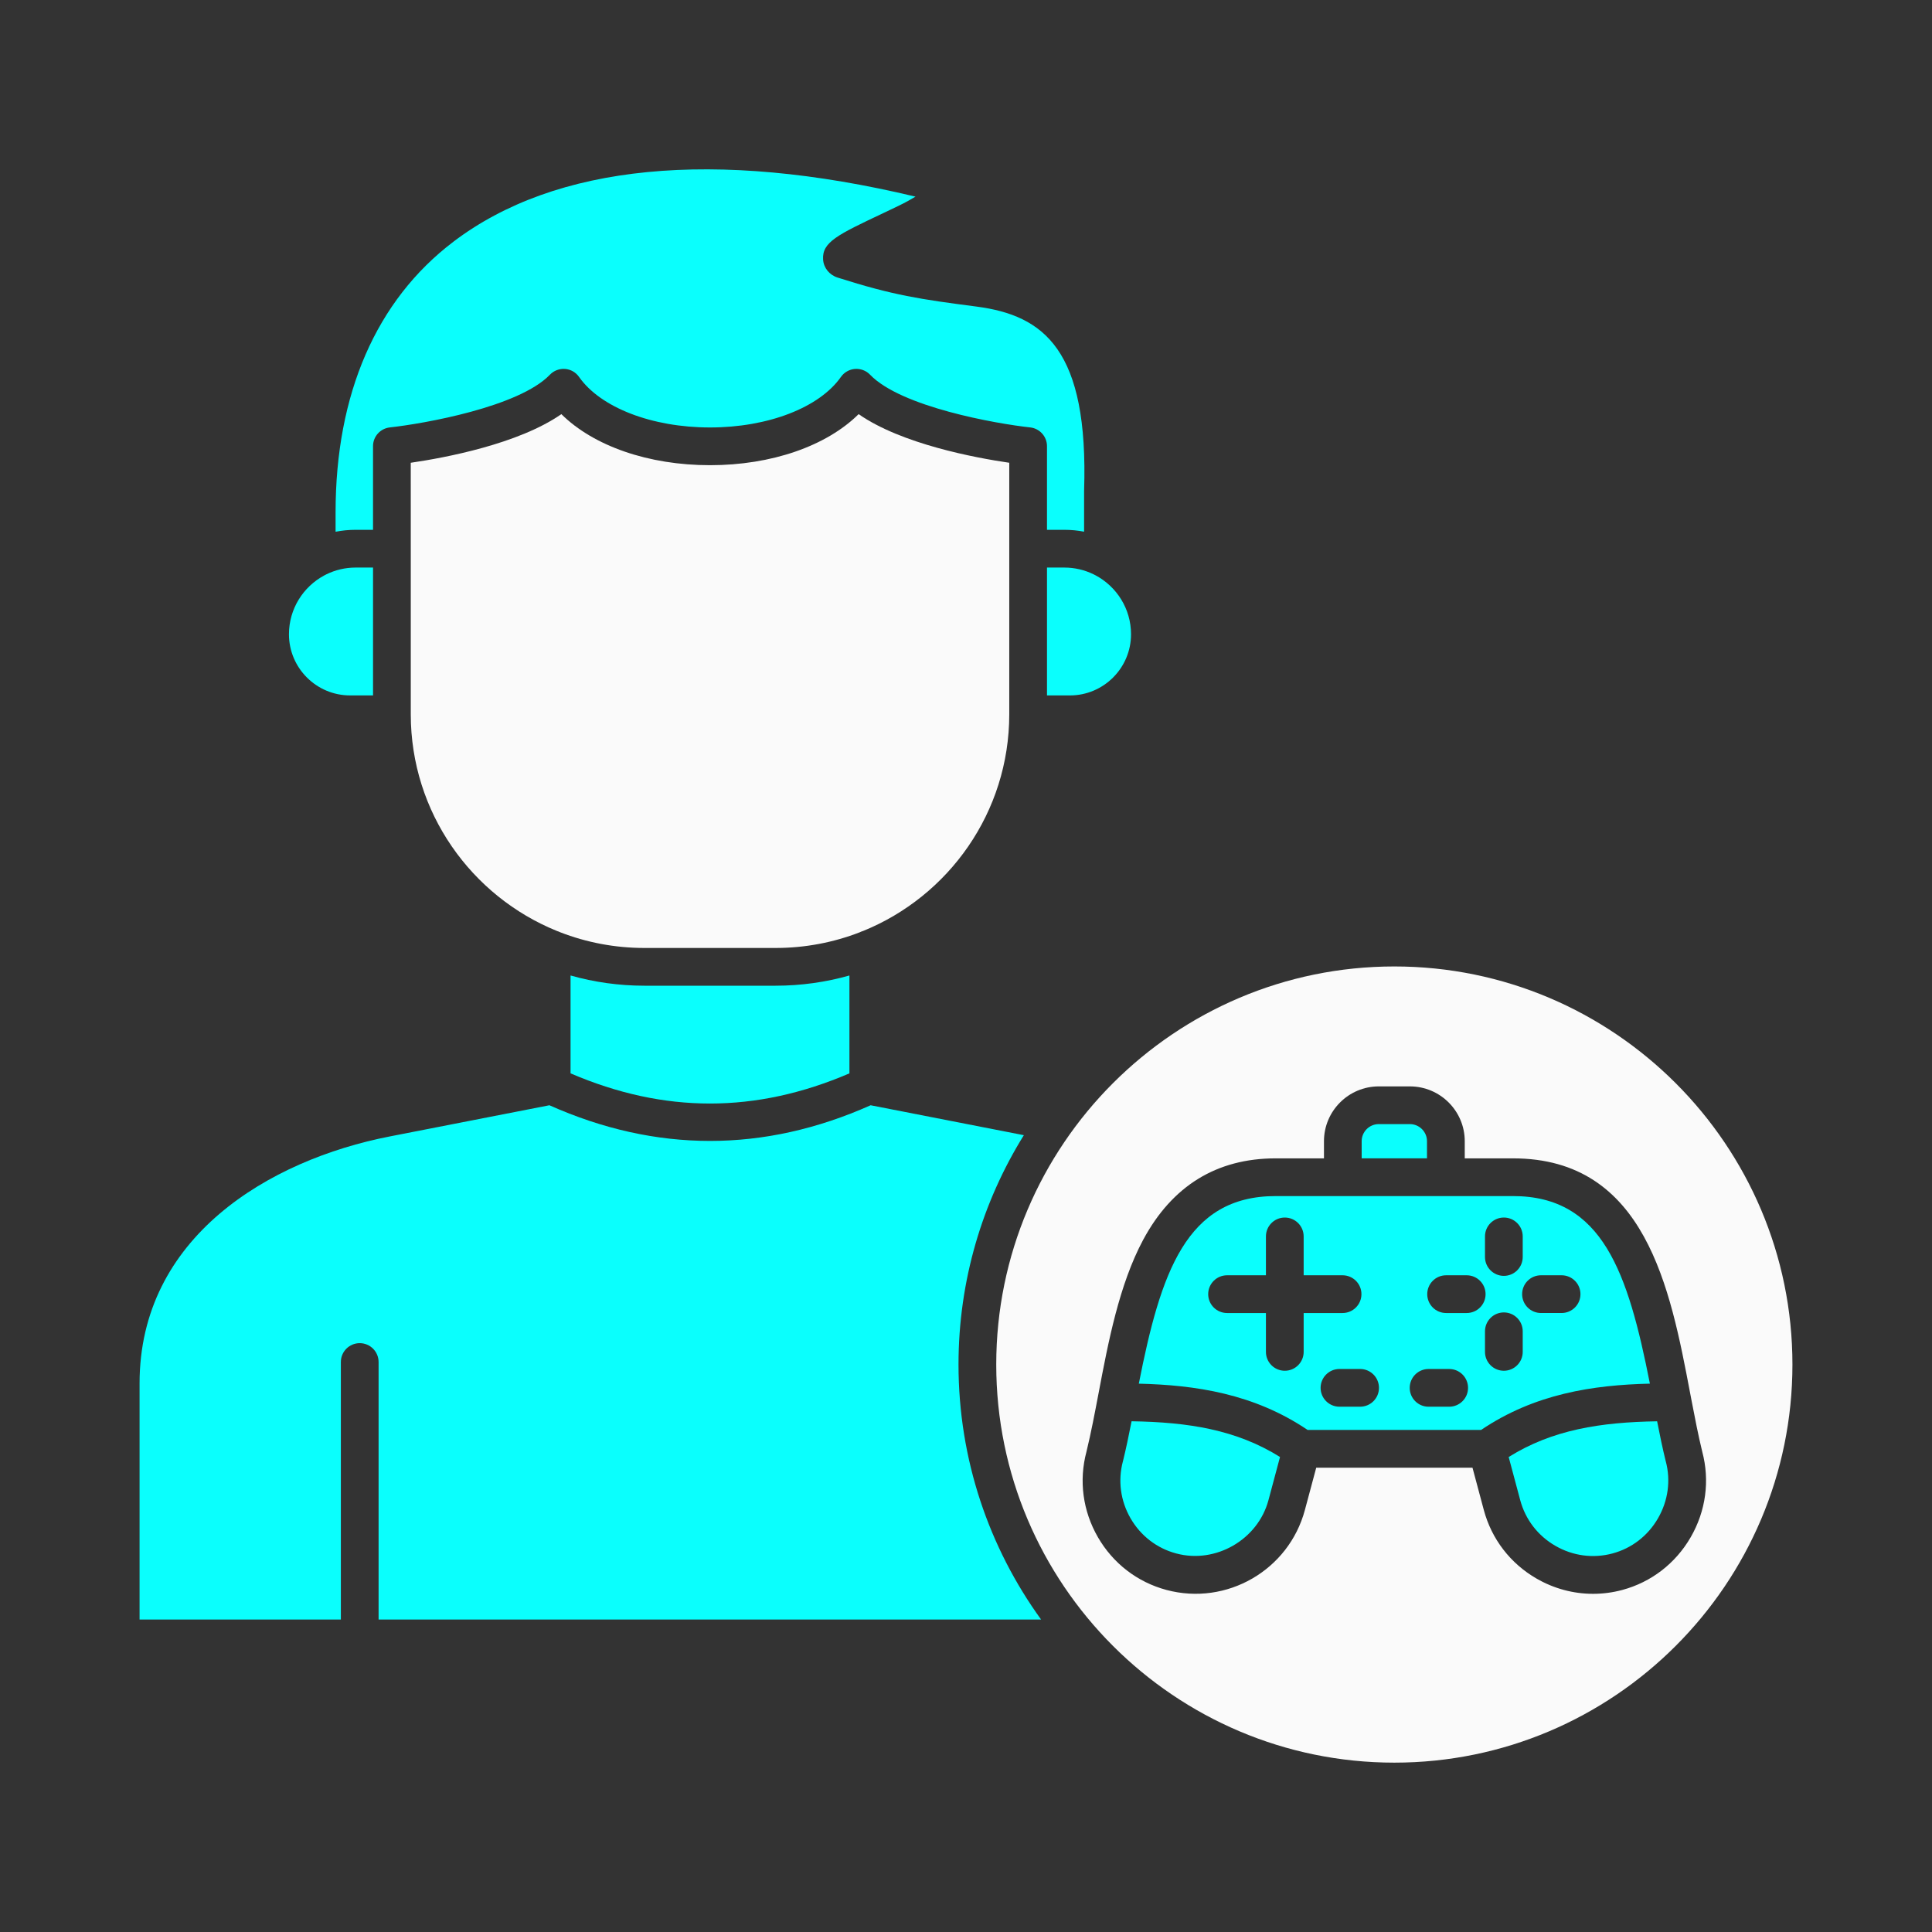 <svg clip-rule="evenodd" fill-rule="evenodd" height="300" image-rendering="optimizeQuality" shape-rendering="geometricPrecision" text-rendering="geometricPrecision" viewBox="0 0 173.397 173.397" width="300" xmlns="http://www.w3.org/2000/svg" version="1.1" xmlns:xlink="http://www.w3.org/1999/xlink" xmlns:svgjs="http://svgjs.dev/svgjs"><rect x="0" y="0" width="173.397" height="173.397" fill="#333333" stroke="none"/><g transform="matrix(1,0,0,1,0,0)"><g id="Layer_x0020_1"><g id="_327131696"><path id="_327132680" d="m40.677 21.707c-6.907 5.249-10.559 13.645-10.559 24.278l0 1.74c.584-.114 1.186-.174 1.802-.174h1.559v-7.507c0-.864.649-1.587 1.51-1.683 3.055-.335 11.592-1.838 14.369-4.734.353-.367.847-.55 1.355-.515.505.039.967.3 1.256.716 1.93 2.755 6.544 4.537 11.755 4.537 5.208 0 9.821-1.782 11.751-4.537.293-.416.755-.677 1.26-.716.504-.035 1.002.148 1.351.515 2.784 2.9 11.317 4.403 14.372 4.734.858.095 1.51.819 1.51 1.683l0 7.507h1.556c.606 0 1.199.058 1.774.168l0-3.597-0-.057c.413-12.64-3.57-15.759-9.673-16.552-5.016-.653-7.444-1.005-12.446-2.6-.744-.236-1.256-.872-1.305-1.619-.102-1.566 1.295-2.226 5.447-4.188.903-.427 1.757-.833 2.145-1.055l.702-.402c-18.02-4.307-32.307-2.925-41.49 4.057z" fill="#0afffdff" data-original-color="#03a9deff" stroke="none"/><path id="_327132584" d="m36.867 49.245 0 14.863c0 8.792 5.438 16.337 13.127 19.45.099.029.195.067.286.113 2.346.91 4.896 1.409 7.56 1.409h11.769c2.661 0 5.207-.498 7.551-1.406.095-.049.196-.089.301-.119 7.686-3.114 13.12-10.658 13.12-19.448l0-22.574c-3.048-.445-9.659-1.676-13.519-4.364-2.892 2.861-7.814 4.582-13.339 4.582-5.528 0-10.446-1.722-13.342-4.582-3.859 2.688-10.47 3.919-13.515 4.364z" fill="#fafafaff" data-original-color="#4e82c3ff" stroke="none"/><g fill="#03a9de"><path id="_327132344" d="m25.934 56.925c.001 3.027 2.462 5.489 5.489 5.489l2.057-0v-11.476h-1.559c-.938 0-1.826.217-2.618.603-.067.041-.138.077-.21.108-1.878 1.011-3.159 2.996-3.159 5.275z" fill="#0afffdff" data-original-color="#03a9deff" stroke="none"/><path id="_327132512" d="m51.207 87.55 0 8.784c8.409 3.611 16.617 3.611 25.029.001l0-8.785c-2.108.597-4.332.917-6.628.917h-11.769c-2.298 0-4.523-.32-6.632-.917z" fill="#0afffdff" data-original-color="#03a9deff" stroke="none"/><path id="_327132488" d="m34.98 101.996c-10.854 2.117-22.454 9.052-22.454 22.161v21.198h18.066v-23.114c0-.935.758-1.693 1.693-1.693.935 0 1.693.759 1.693 1.693l0 23.114h59.461c-4.662-6.439-7.413-14.349-7.413-22.888 0-7.547 2.148-14.601 5.865-20.584l-13.752-2.686c-9.568 4.269-19.262 4.269-28.83 0z" fill="#0afffdff" data-original-color="#03a9deff" stroke="none"/><path id="_327132392" d="m93.968 50.939 0 11.476 2.053-0c3.027 0 5.489-2.462 5.489-5.489 0-2.292-1.293-4.285-3.188-5.292-.066-.028-.13-.061-.191-.097-.789-.383-1.674-.598-2.608-.598z" fill="#0afffdff" data-original-color="#03a9deff" stroke="none"/></g><path id="_327132272" d="m117.114 135.521c-1.446 5.405-7.021 8.622-12.425 7.176-2.61-.699-4.794-2.381-6.152-4.734-1.354-2.346-1.722-5.073-1.026-7.676.422-1.736.752-3.498 1.087-5.253.865-4.569 1.849-9.747 4-13.758 2.607-4.854 6.607-7.313 11.896-7.313h4.332v-1.538c0-2.713 2.208-4.921 4.921-4.921h2.791c2.716 0 4.924 2.208 4.924 4.921v1.538h4.332c11.899 0 14.114 11.681 15.896 21.068l.078.409c.017.067.03.135.039.205.315 1.65.621 3.21.97 4.643.692 2.596.325 5.32-1.034 7.673-1.361 2.357-3.545 4.039-6.145 4.738-.867.233-1.746.346-2.624.346-1.757 0-3.5-.462-5.07-1.369-2.352-1.358-4.032-3.545-4.731-6.152l-1.016-3.796h-14.026zm-27.701-13.053c0 19.699 16.027 35.729 35.729 35.729 19.699 0 35.729-16.03 35.729-35.729.001-19.703-16.03-35.729-35.729-35.729-19.703 0-35.729 16.027-35.729 35.729z" fill="#fafafaff" data-original-color="#4e82c3ff" stroke="none"/><path id="_327131576" d="m100.794 131.111-.011.035c-.462 1.732-.222 3.553.684 5.122.907 1.57 2.36 2.692 4.096 3.154 3.542.953 7.331-1.238 8.28-4.777l1.038-3.88c-3.929-2.456-8.244-3.127-13.322-3.206-.242 1.234-.488 2.42-.765 3.552z" fill="#0afffdff" data-original-color="#03a9deff" stroke="none"/><path id="_327132080" d="m148.727 127.561c-5.076.083-9.393.75-13.323 3.205l1.038 3.88c.466 1.732 1.584 3.189 3.154 4.092 1.57.907 3.39 1.15 5.126.684 1.725-.462 3.179-1.584 4.085-3.157.91-1.577 1.157-3.394.695-5.119-.003-.014-.007-.025-.011-.035-.277-1.131-.523-2.316-.764-3.55z" fill="#0afffdff" data-original-color="#03a9deff" stroke="none"/><path id="_327131768" d="m130.064 122.867c.935 0 1.693.758 1.693 1.693.001.935-.758 1.693-1.693 1.693h-1.848c-.939 0-1.694-.758-1.694-1.693 0-.935.755-1.693 1.693-1.693zm-13.06-5.024 0 3.489c0 .935-.759 1.693-1.693 1.693-.935 0-1.694-.758-1.694-1.693v-3.489h-3.488c-.935 0-1.694-.758-1.694-1.693 0-.935.758-1.693 1.693-1.693h3.489v-3.489c0-.935.758-1.693 1.693-1.693.936 0 1.693.758 1.693 1.693l0 3.489h3.493c.935 0 1.693.758 1.693 1.693 0.0.935-.758 1.693-1.693 1.693zm-2.511-10.495c-8.049 0-10.326 6.9-12.284 16.836 5.086.123 10.333.898 15.15 4.154h15.569c4.816-3.256 10.063-4.035 15.15-4.156-1.958-9.934-4.235-16.834-12.284-16.834h-6.025-9.25zm17.145 10.495h-1.849c-.938 0-1.694-.758-1.694-1.693 0-.935.755-1.693 1.693-1.693h1.849c.934 0 1.693.758 1.693 1.693 0.0.935-.758 1.693-1.693 1.693zm3.334 5.182c-.935 0-1.694-.758-1.694-1.693l0-1.849c0-.935.758-1.693 1.693-1.693.935-0 1.693.758 1.693 1.693l0 1.849c0 .935-.759 1.693-1.693 1.693zm0-8.516c-.935 0-1.694-.758-1.694-1.693l0-1.849c0-.935.758-1.693 1.693-1.693.935 0 1.693.758 1.693 1.693l0 1.849c0 .935-.759 1.693-1.693 1.693zm-12.902 8.357c.935 0 1.693.758 1.693 1.693.001.935-.758 1.693-1.693 1.693h-1.852c-.935 0-1.694-.758-1.694-1.693.001-.935.758-1.693 1.693-1.693zm16.235-5.024c-.939 0-1.694-.758-1.694-1.693 0-.935.755-1.693 1.693-1.693h1.849c.935 0 1.693.758 1.693 1.693.001.935-.758 1.693-1.693 1.693z" fill="#0afffdff" data-original-color="#03a9deff" stroke="none"/><path id="_327131744" d="m123.745 100.888c-.846 0-1.535.688-1.535 1.535l0 1.538h5.863l0-1.538c0-.847-.692-1.535-1.539-1.535z" fill="#0afffdff" data-original-color="#03a9deff" stroke="none"/></g></g></g></svg>